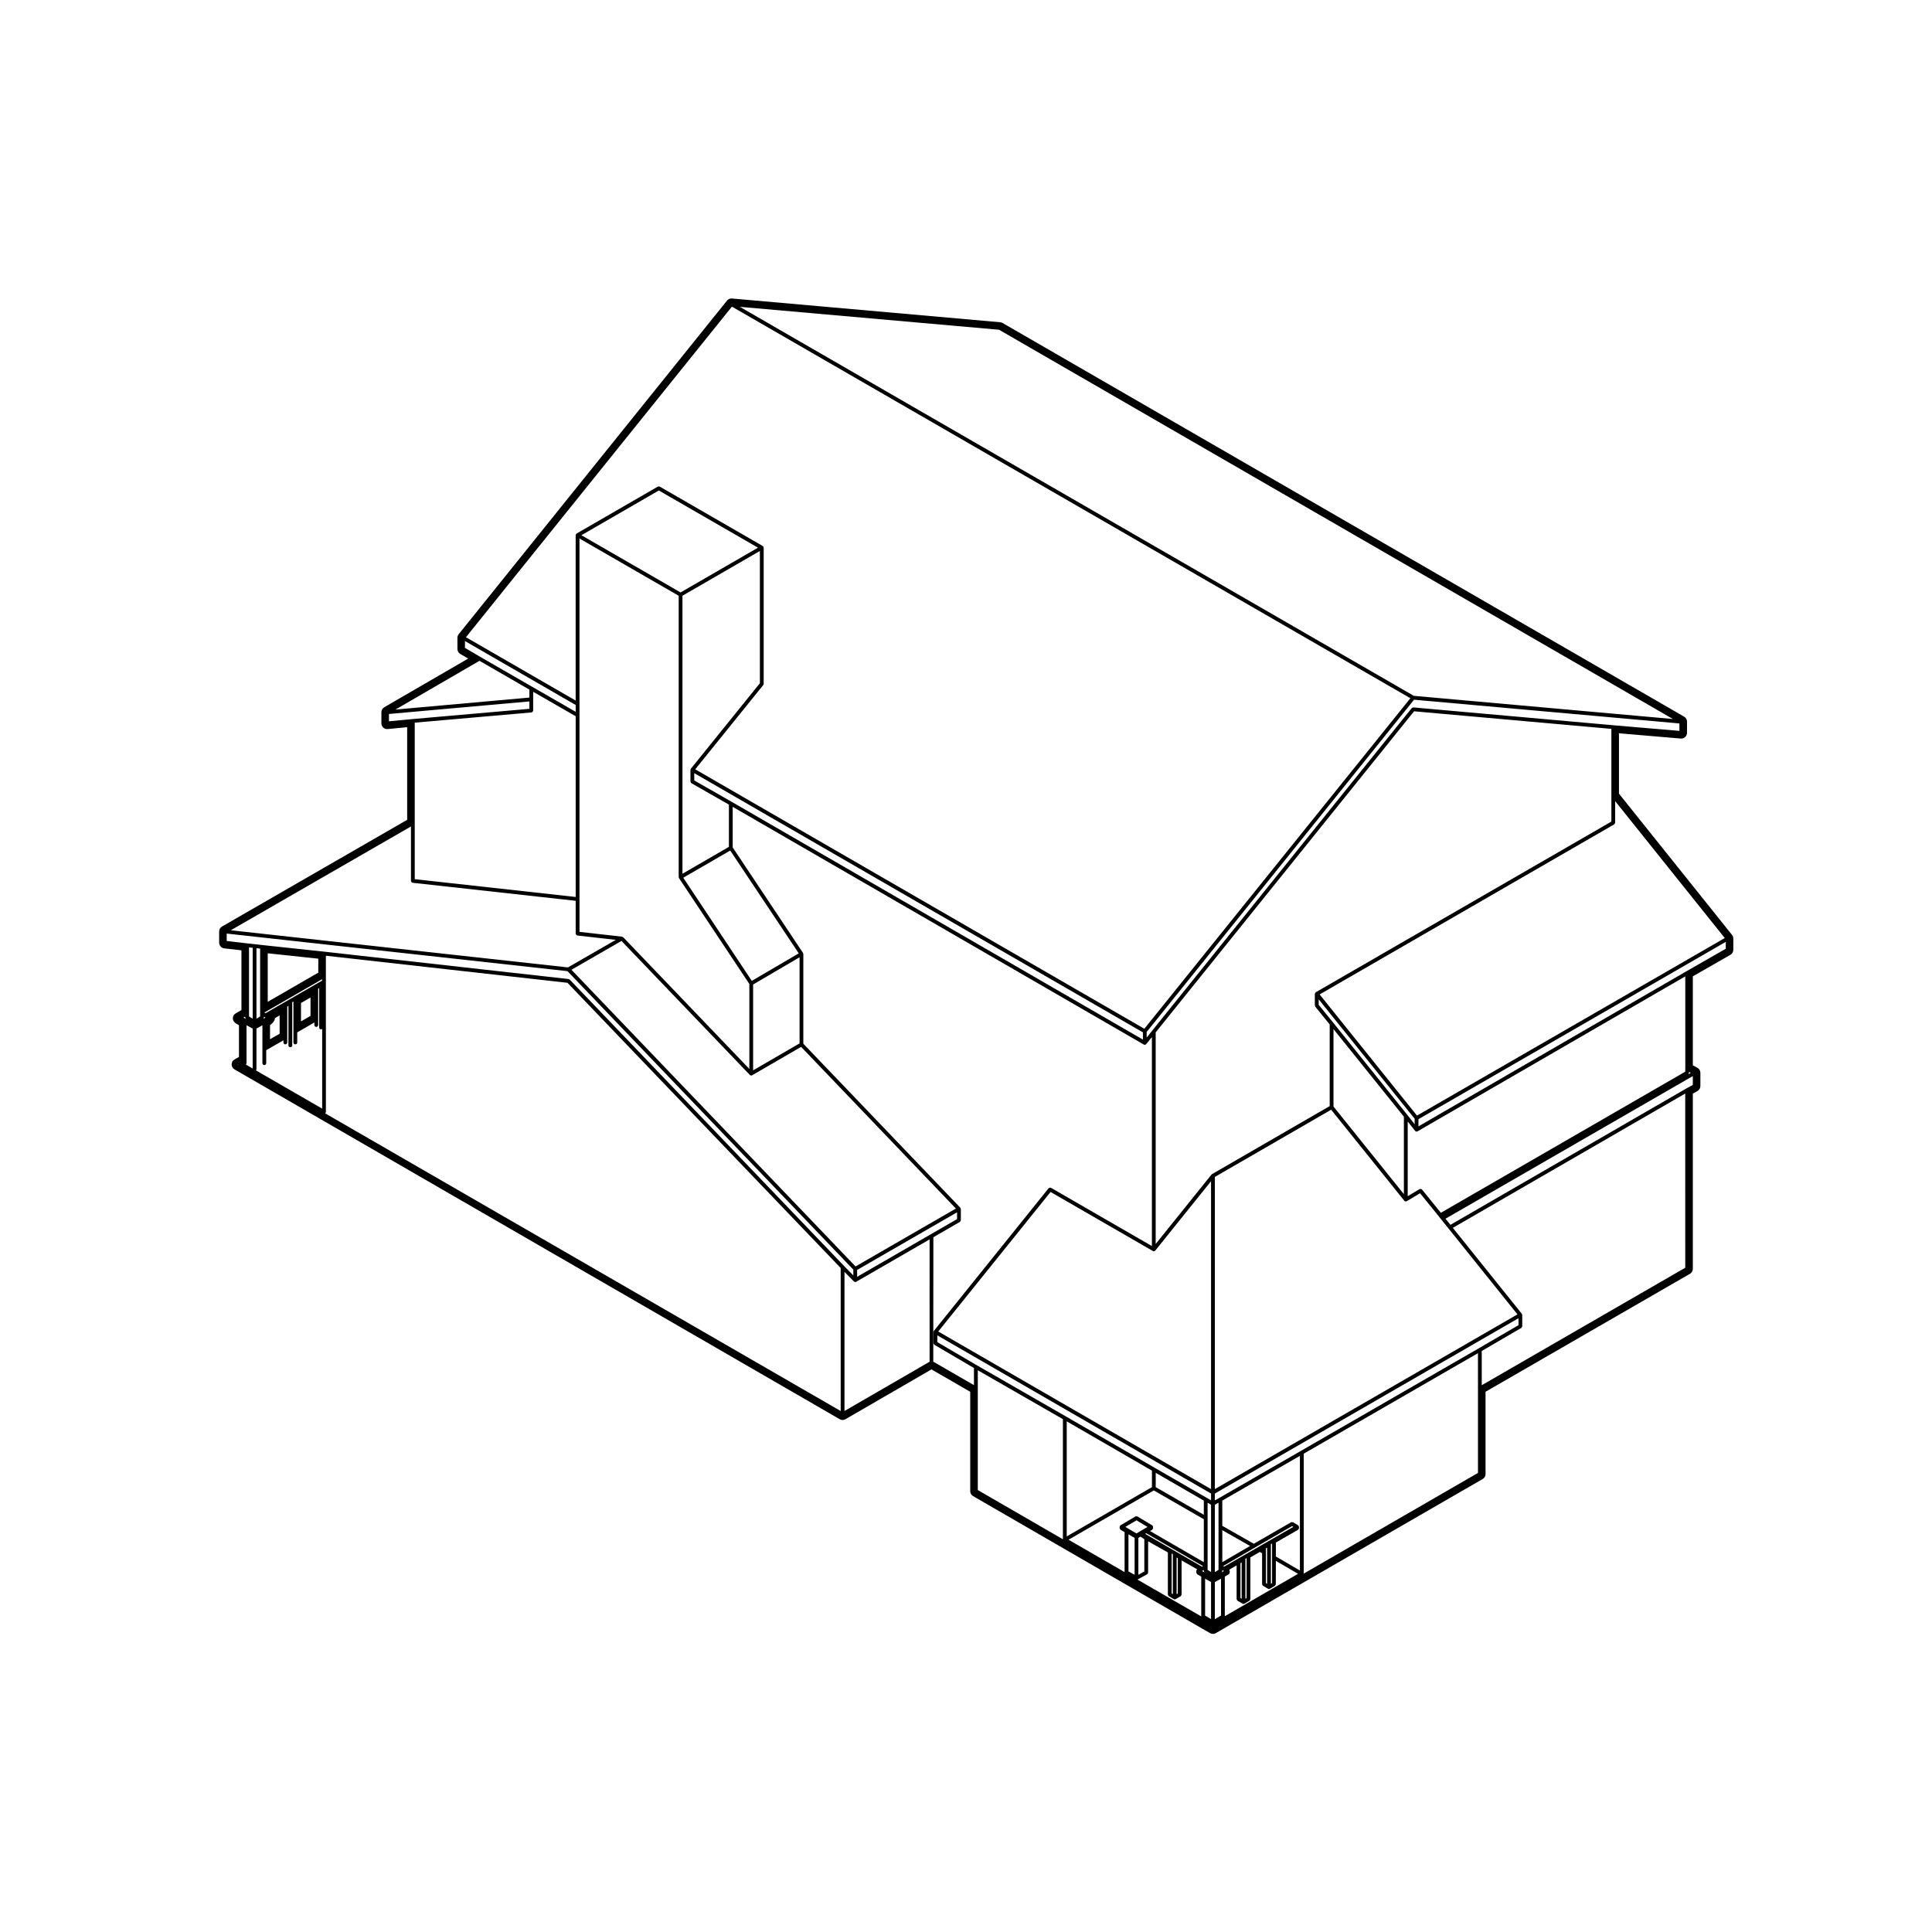 <?xml version="1.0" encoding="UTF-8"?>
<!-- Uploaded to: SVG Repo, www.svgrepo.com, Generator: SVG Repo Mixer Tools -->
<svg fill="#000000" width="800px" height="800px" version="1.1" viewBox="144 144 512 512" xmlns="http://www.w3.org/2000/svg">
 <path d="m465.45 577c0.262 0 0.523-0.07 0.754-0.203l70.73-40.848c0.469-0.273 0.75-0.766 0.75-1.309v-21.809l54.18-31.266c0.473-0.273 0.754-0.766 0.754-1.309v-46.445l1.219-0.676c0.484-0.266 0.781-0.77 0.781-1.324v-3.512c0-0.551-0.301-1.062-0.785-1.328l-1.215-0.66v-23.578l9.969-5.703c0.473-0.273 0.762-0.77 0.762-1.316v-2.992c0-0.344-0.117-0.68-0.328-0.945l-29.977-37.453v-15.996l16.398 1.395c0.039 0.004 0.086 0.004 0.125 0.004 0.379 0 0.734-0.137 1.023-0.398 0.312-0.289 0.492-0.691 0.492-1.113v-2.977c0-0.539-0.293-1.039-0.754-1.309l-180.64-104.34c-0.191-0.109-0.402-0.176-0.625-0.195l-71.082-6.293c-0.047-0.004-0.09-0.004-0.133-0.004-0.453 0-0.891 0.207-1.18 0.559l-71.113 88.414c-0.215 0.266-0.332 0.598-0.332 0.945v2.973c0 0.535 0.289 1.031 0.746 1.305l2.106 1.234-22.25 12.902c-0.469 0.273-0.75 0.766-0.75 1.309v2.961c0 0.422 0.176 0.832 0.5 1.117 0.277 0.258 0.641 0.395 1.012 0.395 0.051 0 0.102 0 0.141-0.004l5.176-0.5v24.555l-49.07 28.277c-0.469 0.273-0.754 0.766-0.754 1.309v2.973c0 0.766 0.574 1.41 1.336 1.5l4.57 0.527v15.82l-1.523 0.883c-0.465 0.266-0.75 0.754-0.754 1.289-0.012 0.527 0.266 1.031 0.719 1.309l0.906 0.551v8.398l-1.18 0.664c-0.48 0.266-0.766 0.766-0.77 1.309-0.004 0.543 0.289 1.047 0.75 1.32l160.41 92.715c0.238 0.133 0.5 0.203 0.754 0.203 0.258 0 0.523-0.07 0.754-0.203l22.797-13.203 10.273 5.93v26.336c0 0.539 0.289 1.039 0.75 1.309l62.816 36.328c0.25 0.125 0.508 0.195 0.77 0.195zm-170.46-173.39c-0.047-0.051-0.109-0.051-0.168-0.074-0.051-0.023-0.086-0.07-0.141-0.082l-64.766-7.254-16.414-1.754-1.98-0.227h-0.004l-1.977-0.211-5.461-0.641v-1.961l90.309 9.957 75.754 79.098v1.547l-2.484-2.543zm-68.699 4.742v4.867l-2.523 1.457v-4.875zm3.07-4.477-14.984 8.629-0.309-0.176 15.285-8.82v0.367zm-14.406 5.621v-12.863l13.395 1.426v3.703zm0.605 6.176c1.129-0.832 1.289-1.496 1.309-1.863l1.238-0.719v4.863l-2.551 1.457zm-1.637-1.965c0-0.02 0.02-0.035 0.02-0.055v-0.223l0.172 0.102 0.211 0.145-0.523 0.312c0.023-0.031 0.023-0.074 0.047-0.105 0.039-0.062 0.062-0.109 0.074-0.176zm-2.418 1.641-0.039 0.023-0.047-0.031c0.016 0.004 0.031 0.016 0.031 0.016 0 0.004 0.039-0.008 0.055-0.008zm-2.172 10.406v-10.051l1.629 0.875v10.59l-1.805-1.043c0.105-0.098 0.176-0.215 0.176-0.371zm2.633 1.57v-10.746l1.578-0.871v10.047c0 0.281 0.223 0.504 0.504 0.504s0.504-0.223 0.504-0.504v-3.445l4.566-2.613v0.562c0 0.281 0.223 0.504 0.504 0.504s0.504-0.223 0.504-0.504v-9.512l0.312-0.18v10.461c0 0.281 0.223 0.504 0.504 0.504s0.504-0.223 0.504-0.504v-11.336c0-0.031-0.023-0.047-0.031-0.074l0.348-0.203v10.844c0 0.281 0.223 0.504 0.504 0.504s0.504-0.223 0.504-0.504v-2.672l4.539-2.625v0.672c0 0.281 0.223 0.504 0.504 0.504s0.504-0.223 0.504-0.504v-9.613l0.262-0.16v10.418c0 0.281 0.223 0.504 0.504 0.504 0.109 0 0.211-0.055 0.297-0.121v21.137l-17.555-10.137c0.082-0.086 0.141-0.207 0.141-0.336zm0.973-15.215v1.258l-0.973 0.594v-18.676l0.973 0.109zm-1.973 1.855-0.973-0.594v-18.301l0.973 0.105zm-1.961-0.258c0.012 0.07 0.039 0.117 0.074 0.176s0.059 0.105 0.109 0.145c0.012 0.012 0.012 0.023 0.02 0.031l-0.691-0.398 0.465-0.258v0.246c0.004 0.023 0.023 0.039 0.023 0.059zm199.76-182.32 178.58 103.16-68.668-6.144-178.61-103.09zm-70.801-6.129 179.8 103.78-70.5 87.594-119.02-68.758 18.027-22.328c0.039-0.051 0.031-0.109 0.051-0.172 0.016-0.051 0.059-0.086 0.059-0.141v-36.098c0-0.023-0.02-0.039-0.023-0.059-0.004-0.047-0.016-0.086-0.031-0.121-0.012-0.023 0-0.051-0.012-0.07-0.016-0.023-0.039-0.023-0.059-0.047-0.023-0.035-0.051-0.059-0.086-0.09-0.02-0.016-0.02-0.039-0.047-0.055l-27.285-15.738c-0.02-0.012-0.051 0-0.07-0.012-0.059-0.023-0.109-0.02-0.18-0.02-0.066 0-0.121-0.004-0.18 0.02-0.02 0.012-0.051 0-0.07 0.012l-21.527 12.438c-0.02 0.016-0.023 0.039-0.039 0.059-0.039 0.023-0.066 0.051-0.09 0.086-0.02 0.02-0.051 0.02-0.059 0.047-0.012 0.02 0 0.047-0.012 0.07-0.02 0.047-0.023 0.082-0.031 0.121-0.004 0.02-0.023 0.035-0.023 0.059v43.82l-29.074-16.785zm52.637 245.88-19.453 11.23v-1.82l26.484-15.277v1.805zm-19.871 8.484-75.293-78.625 13.266-7.637 34.016 35.512h0.004c0.098 0.098 0.215 0.152 0.359 0.152 0.09 0 0.172-0.02 0.25-0.066l12.973-7.527 41.016 42.848zm-52.133-205.64 26.277 15.16-20.516 11.859-26.281-15.16zm8.496 73.727c-0.012 0.012 0 0.023-0.012 0.039-0.012 0.012-0.023 0.012-0.035 0.023-0.023 0.047-0.004 0.09-0.016 0.137-0.016 0.039-0.051 0.07-0.051 0.109v3.098c0 0.023 0.02 0.035 0.023 0.059 0.012 0.07 0.039 0.117 0.074 0.18 0.031 0.055 0.059 0.105 0.105 0.137 0.02 0.02 0.02 0.047 0.047 0.059l9.941 5.68v11.199l-12.312 7.125v-73.68l20.52-11.859v35.047zm-29.523 34.555v-95.551l26.289 15.164v74.562c0 0.047 0.035 0.074 0.051 0.109 0.012 0.051-0.012 0.098 0.016 0.137 0.004 0.004 0.016 0.004 0.016 0.012 0.004 0.004 0 0.016 0.004 0.02l18.641 28.047v22.512l-33.43-34.895c-0.039-0.039-0.09-0.035-0.133-0.059-0.051-0.031-0.086-0.066-0.141-0.074-0.012-0.004-0.02-0.02-0.02-0.02l-11.289-1.273v-8.691zm58.324 38.25-12.309 7.141v-22.754l12.309-7.215zm-12.656-16.574-18.164-27.336 12.445-7.203 18.164 27.25zm-5.309-47.434-9.941-5.68v-1.934l118.9 68.695v1.918zm-70.699-42.617 29.332 16.938v1.809l-11.523-6.625-13.723-7.91h-0.004l-4.086-2.402-0.004-1.809zm3.84 5.231 13.219 7.629v2.117l-35.488 3.176zm13.766 13.684c0.066-0.004 0.105-0.055 0.156-0.086 0.059-0.023 0.121-0.039 0.16-0.086 0.051-0.051 0.055-0.117 0.082-0.18 0.016-0.055 0.059-0.098 0.059-0.152v-4.977l11.27 6.484v47.898l-42.652-4.719v-41.477zm-31.926 44.637c0 0.055 0.047 0.098 0.059 0.141 0.02 0.07 0.031 0.133 0.082 0.188 0.039 0.047 0.102 0.059 0.145 0.086 0.059 0.031 0.102 0.086 0.16 0.09l43.207 4.777v8.695c0 0.055 0.039 0.09 0.055 0.133 0.023 0.074 0.031 0.141 0.082 0.195 0.047 0.047 0.105 0.059 0.156 0.09 0.055 0.023 0.098 0.074 0.156 0.086l10.191 1.152-12.691 7.301-89.344-9.844 47.742-27.508zm117.38 106.16c0.098 0.098 0.223 0.145 0.359 0.145 0.086 0 0.172-0.02 0.25-0.066l19.453-11.23v32.422l-22.555 13.059v-36.875zm21.062-11.723 7.031-4.062c0.02-0.016 0.023-0.039 0.047-0.059 0.051-0.039 0.074-0.086 0.105-0.141s0.066-0.105 0.074-0.176c0-0.02 0.023-0.035 0.023-0.059v-2.957-0.012-0.004c0-0.035-0.031-0.059-0.035-0.098-0.004-0.004-0.012-0.016-0.012-0.02-0.016-0.051 0.004-0.098-0.02-0.137-0.012-0.02-0.039-0.02-0.055-0.039-0.012-0.02-0.004-0.047-0.02-0.059l-41.598-43.457v-23.785c0-0.051-0.035-0.082-0.051-0.117-0.012-0.051 0.004-0.098-0.02-0.137 0 0-0.012-0.004-0.012-0.012-0.004-0.004 0-0.012-0.004-0.016l-18.637-27.965v-10.75l108.96 63c0.082 0.047 0.168 0.066 0.25 0.066 0.152 0 0.277-0.07 0.367-0.172 0.004-0.012 0.02-0.004 0.023-0.016l1.496-1.859v55.383l-26.738-15.434c-0.051-0.031-0.105-0.012-0.16-0.02-0.066-0.012-0.109-0.035-0.176-0.02-0.066 0.012-0.109 0.055-0.172 0.09-0.039 0.031-0.102 0.031-0.133 0.074l-30.391 37.781c-0.012 0.012 0 0.023-0.012 0.039-0.012 0.012-0.031 0.012-0.035 0.023-0.023 0.047-0.004 0.098-0.016 0.137-0.016 0.039-0.051 0.07-0.051 0.109v2.957c0 0.023 0.02 0.035 0.023 0.059 0.004 0.07 0.035 0.117 0.074 0.176 0.031 0.059 0.055 0.105 0.105 0.141 0.02 0.016 0.02 0.047 0.039 0.055l10.488 6.152v4.543l-10.781-6.227zm127.39-139.38 52.289 4.66v24.57l-78.328 45.227c-0.016 0.012-0.016 0.023-0.023 0.035-0.016 0.004-0.031 0-0.039 0.012-0.012 0.004-0.004 0.02-0.016 0.023-0.039 0.035-0.051 0.09-0.074 0.133-0.035 0.051-0.07 0.09-0.082 0.145-0.004 0.023-0.012 0.039-0.012 0.066 0 0.012-0.012 0.016-0.012 0.023v3.074c0 0.059 0.047 0.105 0.066 0.156 0.02 0.051 0.012 0.109 0.051 0.16l3.82 4.699v21.648l-31.191 18.031c-0.02 0.016-0.023 0.039-0.047 0.055-0.023 0.02-0.051 0.031-0.074 0.055-0.004 0.012-0.02 0.004-0.023 0.016l-14.777 18.379v-56.078zm82.602 62.934-10.48 5.996-70.961 41.074v-1.906l81.441-46.992zm-8.734 36.086-1.742 0.957v0.004h-0.012l-62.473 36.109-1.309-1.617 65.535-37.797zm-2 48.445-53.93 31.133v-9.074l10.488-6.117c0.02-0.012 0.02-0.039 0.039-0.055 0.055-0.039 0.082-0.09 0.105-0.141 0.035-0.059 0.066-0.105 0.074-0.176 0-0.02 0.023-0.035 0.023-0.059v-3.008c0-0.047-0.035-0.074-0.047-0.109-0.012-0.051 0.004-0.098-0.02-0.137-0.012-0.016-0.023-0.016-0.035-0.023-0.004-0.016 0-0.031-0.012-0.039l-18.277-22.766 61.586-35.594zm-101.1 81.055v-31.785l46.168-26.633v31.742zm-86.625-55.199-10.484-6.144v-1.793l72.543 41.922v1.797l-1.164-0.664-13.75-7.941-23.59-13.648zm19.527-45.938 27.113 15.648c0.082 0.047 0.168 0.066 0.25 0.066 0.145 0 0.277-0.07 0.367-0.176 0.004-0.004 0.02 0 0.023-0.012l14.777-18.379v81.605l-72.293-41.77zm71.051-51.059 25.438 31.66v1.445l-1.953-2.473c-0.004-0.004 0-0.012-0.004-0.012l-19.652-24.453-0.008-0.004v-0.004l-3.82-4.699zm97.148 18.387v0.797l-64.77 37.395-4.996-6.16c-0.031-0.035-0.082-0.035-0.105-0.059-0.07-0.055-0.125-0.102-0.211-0.109-0.055-0.004-0.098 0.016-0.141 0.023-0.07 0.012-0.133-0.012-0.191 0.031l-3.141 1.875v-19.793l1.961 2.481c0.004 0.012 0.016 0.004 0.023 0.012 0.09 0.105 0.215 0.18 0.367 0.18 0.09 0 0.172-0.02 0.25-0.066l70.961-41.07 0.004 24.465zm-93.219-10.484 18.652 23.211v20.527l-18.652-23.215zm-0.625 21.359 19.387 24.121c0.004 0.012 0.016 0.004 0.023 0.012 0.098 0.105 0.215 0.176 0.367 0.176 0.09 0 0.176-0.02 0.262-0.07l3.523-2.106 4.988 6.152 0.598 0.77c0.004 0.004 0.004 0.004 0.004 0.004l1.949 2.414 18.277 22.766-80.203 46.309 0.008-82.734zm39.16 63.207-47.176 27.207-21.578 12.438-1.223 0.676v-1.809l80.465-46.465v1.844zm-86.652 32.441v4.375l-22.582 13.062v-30.504zm-4.094 13.164 2.918 1.754-2.918 1.723-2.953-1.727zm41.234 1.539 0.328 0.203-18.332 10.539-0.266-0.152 8.383-4.891h0.012zm-20.465 24.648v-9.836l1.637-0.883v9.766zm-0.445-11.086-0.059 0.035-0.051-0.031c0.016 0.004 0.035 0.016 0.035 0.016 0.035 0 0.055-0.012 0.074-0.02zm-2.141 0.379 1.578 0.871v9.828l-1.578-0.941zm9.367-4.109 0.316-0.18v9.594l-0.316-0.188zm1.277-1.145 0.352-0.203v10.574l-0.312 0.188v-10.469c0.004-0.039-0.027-0.059-0.039-0.09zm5.477-1.773v-1.031l0.312-0.188v9.594l-0.312-0.188zm1.305-2.125 0.324-0.188v10.5l-0.312 0.18v-10.465c0.004-0.008-0.004-0.02-0.012-0.027zm-12.867 4.758v-8.473l7.356 4.188zm-0.207 2.711c0.055-0.039 0.082-0.09 0.109-0.145 0.031-0.055 0.066-0.105 0.07-0.176 0.004-0.02 0.023-0.035 0.023-0.055v-0.258l0.238 0.137h0.004l0.195 0.137-0.672 0.395c0.023-0.016 0.023-0.027 0.031-0.035zm-5.188-0.387 0.207-0.09c0.012-0.004 0.012-0.012 0.016-0.016 0.012-0.004 0.023-0.004 0.039-0.012l0.238-0.137v0.258c0 0.02 0.02 0.035 0.02 0.055 0.012 0.066 0.039 0.109 0.074 0.172 0.031 0.059 0.055 0.109 0.105 0.152 0.02 0.016 0.02 0.039 0.035 0.051l0.039 0.023zm0.012-1.129-15.043-8.68 0.281-0.172 15.023 8.699zm-19.484-8.559 1.629 0.945v9.766l-1.629-0.883zm2.629 0.938 0.543-0.332 1.031 0.66v8.57l-1.578 0.871zm8.816 4.148 0.312 0.176v10.582l-0.312-0.18zm1.316 1.059 0.312 0.188v9.332l-0.312 0.188zm12.773 5.043 1.066-0.625c0.02-0.012 0.02-0.039 0.039-0.055 0.055-0.039 0.082-0.09 0.105-0.145 0.035-0.055 0.066-0.105 0.074-0.172 0-0.02 0.023-0.035 0.023-0.059v-0.438c0-0.031-0.023-0.047-0.031-0.074-0.004-0.051-0.012-0.086-0.035-0.125-0.004-0.02 0.004-0.039-0.004-0.055-0.016-0.02-0.035-0.02-0.055-0.039-0.012-0.012-0.004-0.031-0.016-0.039l1.961-1.133v8.934c0 0.023 0.02 0.039 0.023 0.059 0.012 0.07 0.039 0.117 0.07 0.172 0.035 0.059 0.059 0.105 0.109 0.145 0.02 0.016 0.02 0.047 0.039 0.055l1.324 0.77c0.086 0.051 0.168 0.07 0.258 0.07s0.172-0.02 0.258-0.07l1.32-0.77c0.02-0.012 0.02-0.039 0.039-0.055 0.051-0.039 0.082-0.086 0.105-0.141 0.039-0.059 0.07-0.105 0.074-0.176 0.004-0.023 0.023-0.035 0.023-0.059v-11.047l2.508-1.457 0.605 0.363v8.188c0 0.023 0.02 0.035 0.023 0.059 0.012 0.07 0.035 0.117 0.074 0.176 0.035 0.059 0.055 0.105 0.105 0.141 0.016 0.016 0.02 0.047 0.039 0.055l1.32 0.77c0.086 0.051 0.168 0.07 0.258 0.07 0.09 0 0.176-0.02 0.258-0.07l1.316-0.77c0.02-0.012 0.02-0.039 0.039-0.055 0.051-0.039 0.074-0.086 0.105-0.141 0.039-0.059 0.07-0.105 0.074-0.176 0.004-0.023 0.023-0.035 0.023-0.059l0.016-6.184 5.879 3.43-19.41 11.238v-10.508zm13.531-5.324v-3.699l5.875-3.371c0.02-0.016 0.023-0.039 0.047-0.055 0.051-0.039 0.074-0.09 0.105-0.141 0.035-0.066 0.066-0.109 0.074-0.18 0-0.02 0.023-0.035 0.023-0.059v-0.324c0-0.02-0.02-0.035-0.023-0.055 0-0.051-0.016-0.086-0.031-0.125-0.012-0.02 0-0.047-0.012-0.07-0.012-0.023-0.039-0.023-0.059-0.047-0.02-0.035-0.047-0.059-0.082-0.086-0.02-0.016-0.02-0.039-0.039-0.055l-1.324-0.797c-0.023-0.016-0.055 0-0.082-0.012-0.055-0.023-0.105-0.023-0.172-0.031-0.07 0-0.121 0-0.188 0.023-0.023 0.012-0.051-0.004-0.074 0.012l-9.883 5.703-8.359-4.762v-6.68l20.574-11.859v30.395zm-15.199-7.836v11.383l-0.973 0.594v-17.859l0.973-0.535zm-1.977 11.961-0.918-0.574v-17.793l0.918 0.523zm-1.918-15.168-12.746-7.336v-3.797l12.746 7.367zm-13.25-6.461 13.25 7.629v11.383l-14.254-8.254 0.562-0.328c0.02-0.012 0.02-0.039 0.039-0.051 0.055-0.047 0.082-0.098 0.105-0.152 0.035-0.055 0.066-0.105 0.074-0.172 0-0.02 0.023-0.035 0.023-0.059v-0.324c0-0.02-0.02-0.035-0.023-0.055-0.004-0.051-0.016-0.086-0.035-0.133-0.012-0.02 0.004-0.047-0.012-0.07-0.016-0.02-0.035-0.02-0.055-0.039-0.023-0.035-0.047-0.059-0.082-0.086-0.02-0.016-0.02-0.039-0.039-0.055l-3.894-2.336c-0.023-0.016-0.051 0-0.082-0.012-0.07-0.031-0.121-0.031-0.191-0.031-0.066 0.004-0.109 0.004-0.172 0.023-0.02 0.016-0.051 0-0.074 0.016l-3.949 2.336c-0.02 0.012-0.02 0.039-0.039 0.055-0.035 0.023-0.059 0.051-0.09 0.086-0.016 0.02-0.039 0.02-0.051 0.039-0.012 0.02 0 0.051-0.012 0.07-0.02 0.047-0.031 0.086-0.035 0.125-0.004 0.023-0.023 0.039-0.023 0.059v0.324c0 0.023 0.02 0.039 0.023 0.059 0.004 0.07 0.035 0.117 0.074 0.172 0.031 0.059 0.059 0.105 0.105 0.152 0.02 0.012 0.02 0.039 0.039 0.051l1.074 0.629v10.59l-14.852-8.578zm-1.766 22.215c0.023-0.016 0.031-0.047 0.051-0.066 0.051-0.035 0.074-0.082 0.105-0.133 0.035-0.066 0.066-0.109 0.07-0.18 0.012-0.023 0.031-0.039 0.031-0.066v-8.289l5.231 2.949v11.164c0 0.023 0.02 0.039 0.023 0.059 0.012 0.07 0.039 0.117 0.07 0.176 0.035 0.055 0.059 0.105 0.109 0.141 0.02 0.016 0.02 0.047 0.039 0.055l1.316 0.766c0.086 0.051 0.168 0.07 0.258 0.07 0.09 0 0.172-0.02 0.258-0.066l1.32-0.77c0.02-0.012 0.02-0.039 0.039-0.055 0.051-0.039 0.082-0.09 0.105-0.141 0.039-0.059 0.066-0.105 0.074-0.176 0.004-0.02 0.023-0.035 0.023-0.059v-9.055l4.141 2.367c-0.016 0.012-0.016 0.035-0.031 0.047-0.035 0.023-0.055 0.051-0.086 0.086-0.016 0.02-0.035 0.02-0.051 0.039-0.016 0.023 0 0.055-0.012 0.082-0.02 0.047-0.035 0.082-0.039 0.121 0 0.02-0.02 0.035-0.02 0.055v0.438c0 0.023 0.023 0.039 0.023 0.059 0.012 0.07 0.039 0.117 0.07 0.172 0.035 0.059 0.059 0.105 0.109 0.145 0.02 0.016 0.02 0.047 0.039 0.055l1.066 0.625v10.551l-16.898-9.758zm143.36-132.47c0.016-0.012 0.016-0.023 0.023-0.035 0.055-0.039 0.082-0.09 0.109-0.145 0.039-0.059 0.066-0.105 0.074-0.176 0.004-0.02 0.023-0.035 0.023-0.059v-0.246l0.469 0.258zm-71.852 10.922-25.801-32.113 78.066-45.07c0.023-0.016 0.023-0.039 0.047-0.059 0.051-0.039 0.082-0.086 0.105-0.141 0.039-0.059 0.066-0.105 0.074-0.176 0.004-0.02 0.023-0.035 0.023-0.059v-5.723l29.051 36.289zm-116.39 72.324v-4.836l22.555 12.953v31.836l-22.555-13.043zm168.45-175.77-53.016-4.727s-0.035 0.016-0.059 0.016c-0.047 0.004-0.086 0.023-0.133 0.039-0.082 0.031-0.156 0.051-0.211 0.109-0.012 0.012-0.023 0.012-0.035 0.02l-68.746 85.441-1.496 1.859v-1.477l70.855-88.051 70.328 6.293v1.969zm-324.5-2.992 37.207-3.324v1.965l-30.926 2.707h-0.004l-6.277 0.598zm-16.902 105.84c0.031-0.031 0.047-0.059 0.07-0.098 0.012-0.016 0.039-0.012 0.051-0.031 0.023-0.047 0.012-0.09 0.02-0.137 0.012-0.039 0.047-0.07 0.047-0.109v-41.398l64.027 7.176 72.402 75.582v37.906zm-23.176-13.031v0.145l-0.125-0.074z"/>
</svg>